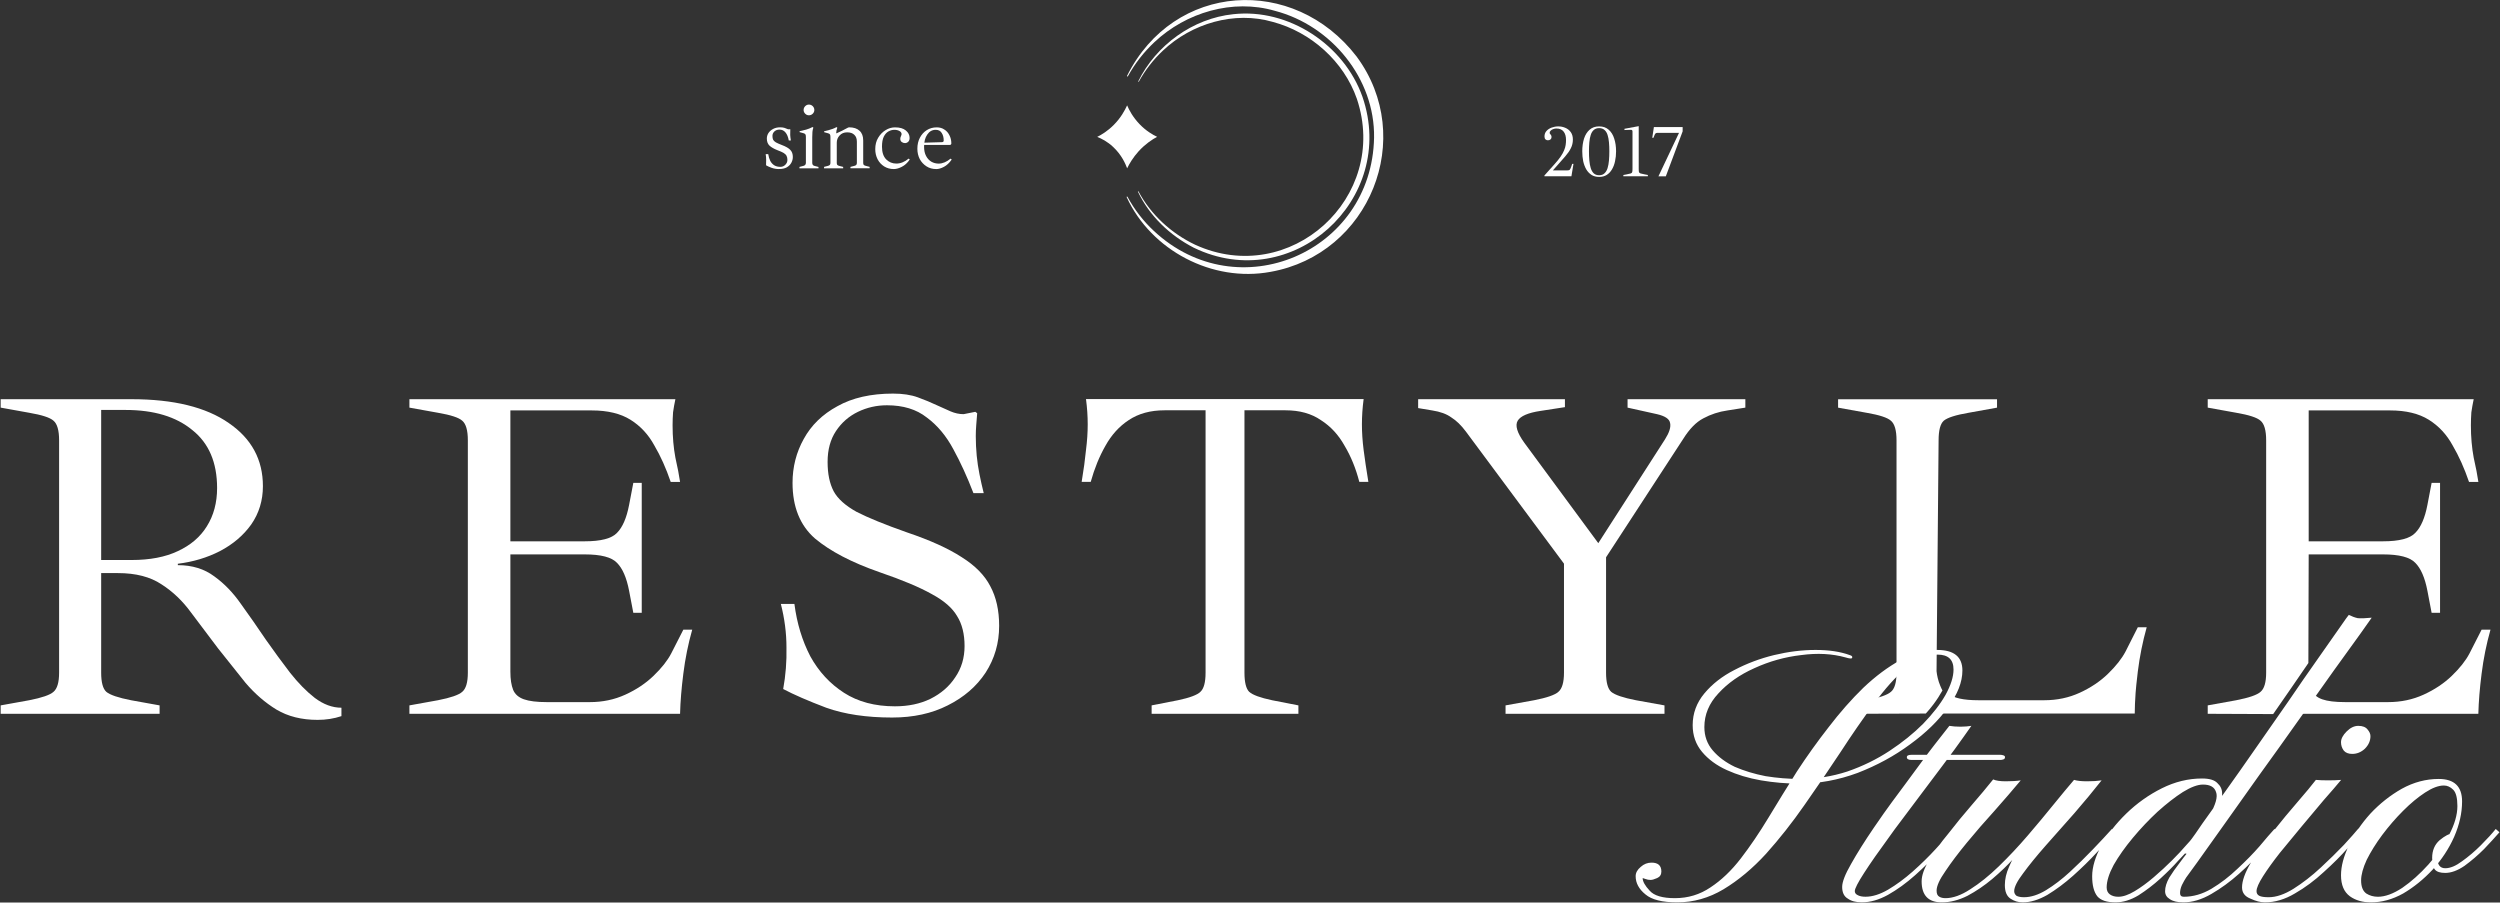 <?xml version="1.0" encoding="UTF-8"?> <svg xmlns="http://www.w3.org/2000/svg" width="2072" height="748" viewBox="0 0 2072 748" fill="none"><rect x="0" y="0" width="2072" height="748" fill="#333333" stroke="none"/><path d="M1771.82 519.866L1761.75 539.78C1758.65 545.772 1753.74 551.997 1747.03 558.505C1740.57 564.756 1732.82 569.947 1723.78 574.106C1714.74 578.264 1704.93 580.356 1694.34 580.356H1639.71C1627.31 580.356 1619.05 578.522 1614.92 574.88C1613.55 577.308 1611.89 579.943 1609.83 582.706C1607.22 586.193 1604.56 589.06 1602.16 591.385H1769.27C1769.32 586.297 1769.52 580.485 1769.99 574.131C1770.14 572.039 1770.76 565.092 1771.82 556.568C1773.37 544.093 1775.83 531.851 1779.18 519.892H1771.82V519.866Z" fill="white"></path><path d="M1567.17 573.386C1564.33 575.969 1557.61 578.294 1547.02 580.36C1543.82 581.626 1540.64 582.891 1537.44 584.157C1535.68 586.636 1533.93 589.116 1532.17 591.595C1553.48 591.518 1574.79 591.466 1596.09 591.389C1598.08 589.219 1600.15 586.791 1602.19 584.079C1605.34 579.921 1607.87 575.918 1609.91 572.25C1609.29 571.088 1608.67 569.822 1608.13 568.479C1606.25 563.985 1605.39 559.775 1605.01 556.288C1605.57 492.518 1606.14 428.748 1606.71 364.978C1606.71 356.713 1608.13 351.289 1610.97 348.706C1614.07 346.123 1620.92 343.928 1631.51 342.12L1655.14 337.858V330.885H1523.41V337.858L1547.05 342.12C1557.64 343.928 1564.35 346.123 1567.19 348.706C1570.29 351.289 1571.84 356.713 1571.84 364.978V557.528C1571.84 565.535 1570.29 570.829 1567.19 573.412H1567.17V573.386Z" fill="white"></path><path d="M1300.88 473.433L1214.87 357.594C1211 352.428 1207 348.554 1202.86 345.971C1198.99 343.13 1193.69 341.193 1186.98 340.16L1175.36 338.222V330.861H1297.01V337.448L1276.86 340.547C1266.53 342.097 1260.2 344.809 1257.88 348.683C1255.55 352.557 1257.36 358.627 1263.3 366.892L1328.39 455.224H1321.41L1379.92 364.18C1383.53 358.498 1384.95 353.978 1384.18 350.62C1383.66 347.262 1380.04 344.809 1373.33 343.259L1348.92 337.835V330.861H1446.55V337.835L1431.83 340.16C1424.6 341.193 1417.88 343.388 1411.68 346.746C1405.74 349.845 1400.19 355.527 1395.03 363.792L1327.61 467.235L1300.88 473.433ZM1247.8 591.598V584.624L1271.44 580.363C1282.03 578.296 1288.74 575.972 1291.58 573.389C1294.68 570.806 1296.23 565.511 1296.23 557.504V463.748L1331.1 459.874V557.504C1331.1 565.511 1332.52 570.806 1335.36 573.389C1338.46 575.972 1345.31 578.296 1355.9 580.363L1379.53 584.624V591.598H1247.8Z" fill="white"></path><path d="M954.469 591.595V584.621L976.294 580.359C986.083 578.293 992.281 575.969 994.89 573.386C997.757 570.803 999.178 565.508 999.178 557.501V340.053H965.188C953.487 340.053 943.595 342.765 935.485 348.189C927.607 353.355 921.176 360.457 916.166 369.497C911.155 378.279 907.1 388.223 904 399.355H896.484C898.163 389.282 899.351 380.5 900.075 372.984C901.03 365.494 901.495 358.391 901.495 351.676C901.495 344.96 901.03 337.987 900.075 330.755H1130.18C1129.22 337.987 1128.76 344.96 1128.76 351.676C1128.76 358.391 1129.22 365.494 1130.18 372.984C1131.13 380.474 1132.45 389.256 1134.1 399.355H1126.59C1123.72 388.249 1119.67 378.305 1114.42 369.497C1109.41 360.457 1102.85 353.355 1094.74 348.189C1086.86 342.765 1077.1 340.053 1065.4 340.053H1031.41V557.501C1031.41 565.508 1032.73 570.803 1035.34 573.386C1038.2 575.969 1044.53 578.293 1054.3 580.359L1076.12 584.621V591.595H954.443H954.469Z" fill="white"></path><path d="M739.379 594.694C718.2 594.694 699.991 591.982 684.752 586.558C669.772 580.876 657.891 575.71 649.109 571.061C651.175 559.697 652.079 548.203 651.821 536.58C651.821 524.699 650.271 512.689 647.172 500.55H658.407C660.473 516.563 664.864 531.027 671.58 543.941C678.553 556.597 687.851 566.67 699.474 574.16C711.097 581.651 725.173 585.396 741.703 585.396C752.81 585.396 762.624 583.329 771.148 579.197C779.929 574.806 786.774 568.866 791.681 561.375C796.847 553.885 799.43 545.233 799.43 535.418C799.43 525.603 797.363 517.08 793.231 510.623C789.357 503.908 782.383 497.838 772.31 492.414C762.237 486.732 747.773 480.662 728.918 474.205C705.931 466.198 688.11 456.9 675.454 446.31C663.056 435.463 656.857 420.095 656.857 400.207C656.857 387.035 659.957 374.895 666.156 363.789C672.354 352.425 681.653 343.385 694.05 336.669C706.448 329.696 721.816 326.209 740.154 326.209C748.16 326.209 755.005 327.242 760.687 329.308C766.369 331.375 771.664 333.57 776.572 335.895C780.446 337.703 784.191 339.381 787.807 340.931C791.423 342.481 795.039 343.256 798.655 343.256L808.34 341.318L809.89 342.481C809.632 345.838 809.373 349.067 809.115 352.166C808.857 355.266 808.728 358.365 808.728 361.465C808.728 366.889 808.986 372.312 809.503 377.736C810.019 382.902 810.794 388.068 811.827 393.233C812.86 398.399 814.023 403.565 815.314 408.73H806.791C801.625 395.3 796.072 383.16 790.131 372.312C784.191 361.206 776.83 352.425 768.048 345.968C759.525 339.252 748.548 335.895 735.117 335.895C726.594 335.895 718.587 337.703 711.097 341.318C703.607 344.934 697.537 350.229 692.888 357.203C688.239 364.177 685.914 372.7 685.914 382.773C685.914 392.846 687.593 400.724 690.951 407.181C694.309 413.379 700.636 419.062 709.935 424.227C719.491 429.135 733.438 434.817 751.776 441.274C770.889 447.731 785.999 454.576 797.105 461.807C808.211 468.781 816.089 476.788 820.738 485.828C825.645 494.868 828.099 505.845 828.099 518.759C828.099 532.964 824.354 545.878 816.864 557.501C809.373 568.866 798.913 577.906 785.482 584.621C772.31 591.336 756.942 594.694 739.379 594.694Z" fill="white"></path><path d="M339.32 591.598V584.624L362.953 580.363C373.543 578.296 380.258 575.972 383.099 573.389C386.199 570.806 387.748 565.511 387.748 557.504V364.955C387.748 356.69 386.199 351.266 383.099 348.683C380.258 346.1 373.543 343.905 362.953 342.097L339.32 337.835V330.861H559.765C558.99 334.477 558.344 338.093 557.828 341.709C557.569 345.325 557.44 348.941 557.44 352.557C557.44 362.114 558.215 371.024 559.765 379.289C561.573 387.296 562.864 394.011 563.639 399.435H555.89C552.016 388.071 547.496 377.998 542.331 369.216C537.423 360.176 530.837 353.074 522.572 347.908C514.307 342.742 503.588 340.16 490.416 340.16H423.004V448.638H484.604C498.035 448.638 506.946 446.314 511.337 441.665C515.986 437.016 519.343 429.267 521.41 418.419L524.896 400.21H531.87V507.914H524.896L521.41 489.705C519.343 478.857 515.986 471.109 511.337 466.46C506.946 461.811 498.035 459.486 484.604 459.486H423.004V556.73C423.004 562.928 423.779 567.965 425.328 571.839C426.878 575.455 429.848 578.038 434.239 579.588C438.63 581.137 444.958 581.912 453.223 581.912H488.866C499.456 581.912 509.27 579.846 518.31 575.713C527.35 571.581 535.099 566.415 541.556 560.216C548.271 553.759 553.178 547.561 556.278 541.62L566.351 521.861H573.712C570.354 533.743 567.901 545.882 566.351 558.279C564.801 570.419 563.897 581.525 563.639 591.598H339.32Z" fill="white"></path><path d="M263.228 596.634C250.056 596.634 238.691 593.793 229.135 588.111C219.837 582.429 211.313 575.068 203.565 566.028C196.075 556.73 188.455 547.173 180.707 537.358C172.958 527.027 165.468 517.083 158.236 507.527C151.263 497.97 143.127 490.222 133.829 484.281C124.53 478.083 112.52 474.983 97.798 474.983H83.851V557.504C83.851 565.511 85.271 570.806 88.112 573.389C91.212 575.972 98.056 578.296 108.646 580.363L132.279 584.624V591.598H0.555V584.624L24.188 580.363C34.777 578.296 41.492 575.972 44.334 573.389C47.433 570.806 48.983 565.511 48.983 557.504V364.955C48.983 356.69 47.433 351.266 44.334 348.683C41.492 346.1 34.777 343.905 24.188 342.097L0.555 337.835V330.861H109.033C143.902 330.861 170.763 337.448 189.618 350.62C208.472 363.534 217.9 380.968 217.9 402.922C217.9 414.803 214.671 425.393 208.214 434.691C201.757 443.731 193.105 451.092 182.257 456.774C171.667 462.198 160.044 465.685 147.388 467.235V468.397C159.269 468.397 169.343 471.496 177.608 477.695C185.873 483.636 193.234 491.255 199.691 500.553C206.406 509.851 213.251 519.666 220.224 529.997C226.94 539.554 233.655 548.723 240.37 557.504C247.086 566.028 253.93 573.001 260.904 578.425C268.136 583.849 275.497 586.561 282.987 586.561V593.535C276.788 595.601 270.202 596.634 263.228 596.634ZM83.851 464.135H109.033C124.272 464.135 137.057 461.682 147.388 456.774C157.978 451.867 165.985 445.022 171.409 436.241C177.091 427.201 179.932 416.611 179.932 404.472C179.932 383.293 173.088 367.279 159.399 356.431C145.968 345.325 127.501 339.772 103.997 339.772H83.851V464.135Z" fill="white"></path><path d="M1913.18 549.522C1913.26 519.509 1913.34 489.497 1913.44 459.484H1975.04C1988.47 459.484 1997.38 461.809 2001.77 466.458C2006.42 471.107 2009.78 478.855 2011.85 489.703L2015.33 507.912H2022.31V400.208H2015.33L2011.85 418.417C2009.78 429.265 2006.42 437.014 2001.77 441.663C1997.38 446.312 1988.47 448.636 1975.04 448.636H1913.44V340.158H1980.85C1994.03 340.158 2004.74 342.74 2013.01 347.906C2021.27 353.072 2027.86 360.174 2032.77 369.214C2037.93 377.996 2042.45 388.069 2046.33 399.433H2054.08C2053.3 394.009 2052.01 387.294 2050.2 379.287C2048.65 371.022 2047.88 362.112 2047.88 352.555C2047.88 348.939 2048.01 345.323 2048.26 341.707C2048.78 338.091 2049.43 334.475 2050.2 330.859H1829.76V337.833L1853.39 342.095C1863.98 343.903 1870.7 346.098 1873.54 348.681C1876.64 351.264 1878.19 356.688 1878.19 364.953V557.503C1878.19 565.509 1876.64 570.804 1873.54 573.387C1870.7 575.97 1863.98 578.294 1853.39 580.361L1829.76 584.622V591.596L1884 591.828C1889.06 584.571 1894.12 577.287 1899.18 569.926C1903.88 563.107 1908.56 556.289 1913.18 549.522Z" fill="white"></path><path d="M2056.76 521.858L2046.69 541.617C2043.59 547.558 2038.68 553.756 2031.97 560.213C2025.51 566.412 2017.76 571.578 2008.72 575.71C1999.68 579.843 1989.87 581.909 1979.28 581.909H1943.63C1935.37 581.909 1929.04 581.134 1924.65 579.585C1920.26 578.035 1917.29 575.452 1915.74 571.836C1915.46 571.139 1915.22 570.338 1914.99 569.563C1914.68 569.976 1914.4 570.39 1914.11 570.803C1909.39 577.415 1904.45 584.363 1899.31 591.595H2054.05C2054.31 581.522 2055.21 570.416 2056.76 558.276C2058.31 545.879 2060.77 533.739 2064.12 521.858H2056.76Z" fill="white"></path><path d="M1533.07 542.934C1534.88 543.45 1535.52 544.225 1535.01 545.258C1534.75 546.033 1532.94 545.904 1529.58 544.871C1518.48 541.771 1506.21 541.126 1492.78 542.934C1479.35 544.483 1466.43 548.099 1454.03 553.782C1441.9 559.206 1431.95 566.179 1424.2 574.703C1416.45 582.968 1412.58 592.266 1412.58 602.597C1412.58 610.087 1414.9 616.544 1419.55 621.968C1424.2 627.392 1430.27 631.912 1437.76 635.528C1445.51 638.886 1454.03 641.469 1463.33 643.277C1472.89 644.826 1482.45 645.601 1492 645.601C1505.43 645.601 1518.48 643.535 1531.13 639.402C1543.79 635.012 1555.41 629.329 1566 622.356C1576.59 615.382 1585.89 607.892 1593.89 599.885C1601.9 591.62 1608.1 583.613 1612.49 575.865C1616.88 567.858 1619.08 560.884 1619.08 554.944C1619.08 546.679 1614.69 542.546 1605.9 542.546C1597.12 542.546 1588.34 546.291 1579.56 553.782C1571.04 561.014 1562.26 570.828 1553.22 583.226C1544.18 595.365 1534.88 608.796 1525.32 623.518C1515.76 637.982 1505.82 652.575 1495.49 667.297C1485.42 681.761 1474.83 695.191 1463.72 707.589C1452.61 719.728 1440.86 729.543 1428.46 737.033C1416.33 744.265 1403.54 747.881 1390.11 747.881C1377.71 747.881 1368.93 745.686 1363.76 741.295C1358.34 736.904 1355.63 731.868 1355.63 726.185C1355.63 723.344 1357.05 720.761 1359.89 718.437C1362.47 716.112 1365.44 714.95 1368.8 714.95C1374.23 714.95 1376.94 717.404 1376.94 722.311C1376.94 724.894 1375.77 726.702 1373.45 727.735C1371.13 728.768 1369.32 729.285 1368.03 729.285C1366.48 729.285 1365.06 729.026 1363.76 728.51C1362.22 727.993 1361.44 727.735 1361.44 727.735C1361.44 730.576 1363.38 734.063 1367.25 738.196C1370.87 742.328 1377.84 744.394 1388.17 744.394C1399.02 744.394 1408.84 741.424 1417.62 735.484C1426.66 729.543 1435.05 721.536 1442.8 711.463C1450.55 701.39 1458.17 690.155 1465.66 677.757C1473.15 665.36 1481.03 652.575 1489.29 639.402C1497.56 626.746 1506.34 614.478 1515.64 602.597C1524.93 590.458 1534.49 579.61 1544.3 570.053C1554.38 560.497 1564.58 552.878 1574.91 547.195C1585.24 541.513 1595.44 538.672 1605.52 538.672C1619.46 538.672 1626.44 544.354 1626.44 555.719C1626.44 565.275 1622.44 575.477 1614.43 586.325C1606.68 597.173 1596.22 607.375 1583.05 616.932C1570.13 626.488 1555.67 634.366 1539.66 640.565C1523.64 646.505 1507.5 649.475 1491.23 649.475C1480.64 649.475 1470.05 648.571 1459.46 646.763C1449.13 644.955 1439.7 642.114 1431.18 638.24C1422.65 634.366 1415.81 629.329 1410.64 623.131C1405.48 616.932 1402.89 609.571 1402.89 601.047C1402.89 591.233 1406.12 582.451 1412.58 574.703C1419.04 566.954 1427.3 560.497 1437.38 555.331C1447.71 549.907 1458.68 545.775 1470.31 542.934C1482.19 540.093 1493.68 538.672 1504.79 538.672C1515.89 538.672 1525.32 540.093 1533.07 542.934ZM1615.62 601.59C1618.28 602.003 1621.4 602.313 1624.91 602.287C1628.3 602.287 1631.29 601.977 1633.88 601.59C1630.21 606.859 1625.43 613.6 1619.8 621.348C1615.98 626.617 1606.24 639.531 1593.82 656.036C1562.67 697.387 1571.94 685.273 1565.54 694.003C1557.01 705.626 1550.17 715.441 1545 723.448C1539.84 731.454 1537.25 736.491 1537.25 738.557C1537.25 740.107 1538.16 741.269 1539.97 742.044C1541.52 742.819 1543.58 743.206 1546.16 743.206C1551.85 743.206 1558.05 741.269 1564.76 737.395C1571.73 733.262 1578.58 728.226 1585.29 722.285C1592.27 716.087 1598.6 709.888 1604.28 703.689C1610.22 697.232 1614.87 691.679 1618.22 687.03L1621.32 689.354C1617.71 694.003 1612.93 699.556 1606.99 706.014C1601.05 712.471 1594.46 718.928 1587.23 725.385C1580 731.842 1572.51 737.266 1564.76 741.656C1557.27 745.789 1550.04 747.855 1543.06 747.855C1538.16 747.855 1534.28 746.822 1531.44 744.756C1528.34 742.948 1526.79 739.719 1526.79 735.07C1526.79 730.938 1529.25 724.61 1534.15 716.087C1539.06 707.305 1545.39 697.232 1553.14 685.867C1565.3 668.02 1571.99 659.523 1579.1 649.837C1590.07 634.857 1593.82 629.768 1597.12 625.378C1599.81 621.813 1602.08 618.869 1603.19 617.448C1608.1 611.095 1612.34 605.722 1615.64 601.564L1615.62 601.59ZM1584.26 629.846C1581.68 629.846 1580.39 629.071 1580.39 627.521C1580.39 626.23 1581.68 625.584 1584.26 625.584H1657.87C1658.65 625.584 1659.42 625.713 1660.2 625.972C1661.23 626.23 1661.75 626.746 1661.75 627.521C1661.75 628.554 1661.23 629.2 1660.2 629.458C1659.42 629.717 1658.65 629.846 1657.87 629.846H1584.26ZM1651.93 645.989C1654.26 647.022 1657.74 647.538 1662.39 647.538C1667.3 647.538 1671.43 647.28 1674.79 646.763C1668.33 654.512 1661.1 662.906 1653.09 671.946C1645.09 680.728 1637.47 689.509 1630.24 698.291C1623 707.072 1617.06 714.95 1612.41 721.924C1607.51 728.897 1605.05 734.321 1605.05 738.196C1605.05 740.778 1605.83 742.457 1607.38 743.232C1608.67 744.007 1610.35 744.394 1612.41 744.394C1618.61 744.394 1625.46 741.941 1632.95 737.033C1640.7 732.126 1648.57 725.798 1656.58 718.049C1664.84 710.043 1672.85 701.519 1680.6 692.48C1688.35 683.44 1695.45 674.916 1701.91 666.909C1708.62 658.644 1714.31 651.8 1718.96 646.376C1721.54 647.151 1725.15 647.538 1729.8 647.538C1734.45 647.538 1738.46 647.28 1741.81 646.763C1735.1 655.287 1727.61 664.327 1719.34 673.883C1711.08 683.181 1703.07 692.221 1695.32 701.003C1687.83 709.526 1681.63 717.145 1676.73 723.861C1671.82 730.318 1669.36 735.225 1669.36 738.583C1669.36 740.133 1670.01 741.424 1671.3 742.457C1672.85 743.232 1674.92 743.619 1677.5 743.619C1683.18 743.619 1689.25 741.682 1695.71 737.808C1702.43 733.676 1709.01 728.639 1715.47 722.699C1722.18 716.5 1728.51 710.301 1734.45 704.102C1740.65 697.645 1745.95 691.963 1750.34 687.056L1753.44 689.767C1749.3 694.158 1744.14 699.711 1737.94 706.427C1732 712.884 1725.41 719.341 1718.18 725.798C1711.21 731.997 1704.1 737.292 1696.87 741.682C1689.64 745.815 1682.8 747.881 1676.34 747.881C1672.72 747.881 1669.36 746.848 1666.27 744.782C1663.17 742.716 1661.62 738.97 1661.62 733.546C1661.62 728.639 1662.78 723.603 1665.1 718.437C1667.43 713.013 1669.88 708.364 1672.46 704.49C1675.05 700.357 1676.6 697.903 1677.11 697.129L1679.83 698.291C1677.5 701.649 1673.76 706.169 1668.59 711.851C1663.68 717.275 1657.87 722.828 1651.16 728.51C1644.7 733.934 1637.85 738.583 1630.62 742.457C1623.39 746.073 1616.29 747.881 1609.31 747.881C1598.21 747.881 1592.65 742.07 1592.65 730.447C1592.65 725.54 1594.72 719.728 1598.85 713.013C1602.99 706.039 1608.28 698.678 1614.74 690.93C1620.94 682.923 1627.39 675.045 1634.11 667.297C1640.82 659.548 1646.77 652.446 1651.93 645.989ZM1753.36 747.881C1746.13 747.881 1741.09 746.202 1738.25 742.845C1735.41 739.229 1733.99 733.676 1733.99 726.185C1733.99 718.695 1736.57 709.914 1741.74 700.615C1746.9 691.317 1753.75 682.536 1762.27 674.271C1771.05 665.747 1780.87 658.774 1791.71 653.35C1802.56 647.926 1813.67 645.214 1825.03 645.214C1831.23 645.214 1835.49 646.505 1837.82 649.088C1840.4 651.412 1841.69 654.254 1841.69 657.611C1841.95 660.969 1841.17 663.81 1839.37 666.135C1839.37 666.135 1838.59 666.909 1837.04 668.459C1835.75 670.009 1834.46 671.688 1833.17 673.496C1831.88 675.045 1831.23 675.82 1831.23 675.82C1836.4 666.78 1838.2 660.323 1836.65 656.449C1835.36 652.316 1831.75 650.25 1825.81 650.25C1821.42 650.25 1815.86 652.316 1809.15 656.449C1802.69 660.582 1795.72 666.005 1788.23 672.721C1780.99 679.436 1774.15 686.668 1767.69 694.417C1761.24 702.165 1755.94 709.655 1751.81 716.887C1747.93 724.119 1746 730.318 1746 735.484C1746 738.066 1746.9 740.004 1748.71 741.295C1750.52 742.586 1752.84 743.232 1755.68 743.232C1759.56 743.232 1764.08 741.682 1769.24 738.583C1774.41 735.484 1779.7 731.609 1785.13 726.96C1790.55 722.311 1795.59 717.662 1800.24 713.013C1804.89 708.364 1808.63 704.36 1811.47 701.003C1814.57 697.645 1816.25 695.708 1816.51 695.191C1817.54 693.9 1820.51 689.638 1825.42 682.406C1830.59 675.174 1837.04 666.135 1844.79 655.287C1852.54 644.439 1860.8 632.687 1869.59 620.031C1878.63 607.117 1887.54 594.332 1896.32 581.676C1905.1 568.762 1913.24 557.01 1920.73 546.421C1928.22 535.831 1934.29 527.178 1938.93 520.463C1943.58 513.748 1946.17 510.132 1946.68 509.615C1949.27 510.907 1951.72 511.811 1954.04 512.327C1956.63 512.586 1960.5 512.456 1965.67 511.94C1965.15 512.715 1962.05 517.105 1956.37 525.112C1950.69 532.861 1943.33 543.063 1934.29 555.719C1925.25 568.375 1915.43 582.193 1904.84 597.173C1894.25 612.153 1883.53 627.134 1872.69 642.114C1862.1 657.095 1852.28 670.913 1843.24 683.569C1834.2 696.225 1826.84 706.556 1821.16 714.563C1815.48 722.311 1812.38 726.573 1811.86 727.348C1810.83 728.897 1809.66 730.964 1808.37 733.546C1807.34 735.871 1806.82 738.066 1806.82 740.133C1806.82 742.199 1807.86 743.232 1809.92 743.232C1817.67 743.232 1825.29 741.037 1832.78 736.646C1840.53 731.997 1847.76 726.444 1854.48 719.987C1861.45 713.53 1867.52 707.331 1872.69 701.39C1877.85 695.191 1881.98 690.413 1885.08 687.056L1888.18 689.38C1885.34 692.996 1881.08 698.033 1875.4 704.49C1869.71 710.947 1863.13 717.533 1855.64 724.248C1848.41 730.705 1840.79 736.258 1832.78 740.908C1824.77 745.557 1817.03 747.881 1809.54 747.881C1804.63 747.881 1800.88 746.977 1798.3 745.169C1795.72 743.619 1794.43 741.424 1794.43 738.583C1794.43 735.225 1795.59 731.48 1797.91 727.348C1800.5 723.215 1803.21 719.341 1806.05 715.725C1808.89 711.851 1810.96 709.139 1812.25 707.589H1811.47C1811.21 707.331 1811.08 707.202 1811.08 707.202C1810.83 707.46 1808.76 709.655 1804.89 713.788C1801.27 717.92 1796.49 722.699 1790.55 728.122C1784.87 733.288 1778.8 737.937 1772.34 742.07C1765.89 745.944 1759.56 747.881 1753.36 747.881ZM1877.18 747.881C1873.56 747.881 1869.56 746.848 1865.17 744.782C1860.52 742.974 1858.2 739.874 1858.2 735.484C1858.2 730.06 1860.65 723.215 1865.56 714.95C1870.46 706.685 1876.53 698.162 1883.77 689.38C1890.74 680.598 1897.58 672.333 1904.3 664.585C1911.01 656.836 1916.05 650.767 1919.41 646.376C1922.25 646.634 1925.61 646.763 1929.48 646.763C1933.61 646.763 1937.23 646.634 1940.33 646.376C1936.71 650.767 1931.94 656.32 1925.99 663.035C1920.31 669.751 1914.24 676.983 1907.79 684.731C1901.59 692.221 1895.52 699.582 1889.58 706.814C1883.89 714.046 1879.25 720.503 1875.63 726.185C1872.01 731.868 1870.21 736 1870.21 738.583C1870.21 740.391 1870.98 741.682 1872.53 742.457C1874.08 743.232 1876.66 743.619 1880.28 743.619C1886.48 743.619 1893.32 741.295 1900.81 736.646C1908.56 731.738 1916.05 725.927 1923.28 719.212C1930.51 712.496 1936.97 706.169 1942.65 700.228C1948.34 694.029 1952.34 689.509 1954.66 686.668L1957.76 689.38C1955.44 691.963 1951.44 696.483 1945.75 702.94C1940.33 709.139 1933.74 715.725 1925.99 722.699C1918.5 729.672 1910.5 735.613 1901.97 740.52C1893.71 745.427 1885.44 747.881 1877.18 747.881ZM1949.52 624.835C1946.42 624.835 1944.1 623.931 1942.55 622.123C1941 620.057 1940.23 617.732 1940.23 615.15C1940.23 612.309 1941.78 609.338 1944.88 606.239C1947.97 603.139 1951.2 601.59 1954.56 601.59C1958.18 601.59 1960.76 602.623 1962.31 604.689C1963.86 606.497 1964.63 608.305 1964.63 610.113C1964.63 613.987 1963.08 617.474 1959.98 620.574C1956.89 623.415 1953.4 624.835 1949.52 624.835ZM2021.2 645.601C2034.11 645.601 2040.57 651.8 2040.57 664.198C2040.57 673.754 2038.37 683.569 2033.98 693.642C2029.59 703.456 2023.65 712.496 2016.16 720.761C2008.67 728.768 2000.54 735.354 1991.75 740.52C1982.97 745.427 1974.06 747.881 1965.02 747.881C1958.05 747.881 1952.24 746.202 1947.59 742.845C1942.68 739.229 1940.23 733.417 1940.23 725.411C1940.23 717.92 1942.42 709.655 1946.81 700.615C1951.2 691.317 1957.14 682.536 1964.63 674.271C1972.38 666.005 1981.03 659.161 1990.59 653.737C2000.41 648.313 2010.61 645.601 2021.2 645.601ZM2025.46 651.025C2021.07 651.025 2015.9 652.962 2009.96 656.836C2004.02 660.711 1997.95 665.747 1991.75 671.946C1985.55 678.145 1979.74 684.86 1974.32 692.092C1969.15 699.066 1964.89 705.91 1961.53 712.626C1958.44 719.341 1956.89 725.023 1956.89 729.672C1956.89 734.838 1958.31 738.454 1961.15 740.52C1963.99 742.328 1967.22 743.232 1970.83 743.232C1976.77 743.232 1983.49 740.778 1990.98 735.871C1998.47 730.705 2005.7 724.248 2012.67 716.5C2019.65 708.751 2025.33 700.615 2029.72 692.092C2034.37 683.31 2036.69 675.304 2036.69 668.072C2036.69 661.356 2035.53 656.836 2033.21 654.512C2030.88 652.187 2028.3 651.025 2025.46 651.025ZM2032.43 690.93C2033.72 690.93 2034.24 691.446 2033.98 692.48C2033.98 693.254 2033.34 693.642 2032.05 693.642C2031.01 693.642 2029.46 695.062 2027.4 697.903C2025.59 700.486 2023.91 703.198 2022.36 706.039C2020.81 708.88 2020.04 710.43 2020.04 710.688C2020.04 716.629 2022.23 719.599 2026.62 719.599C2030.75 719.599 2035.4 717.662 2040.57 713.788C2045.99 709.914 2051.16 705.523 2056.07 700.615C2061.23 695.45 2065.36 690.93 2068.46 687.056L2071.56 689.767C2068.21 693.642 2063.94 698.291 2058.78 703.715C2053.61 708.88 2048.19 713.53 2042.51 717.662C2036.82 721.536 2031.53 723.473 2026.62 723.473C2022.49 723.473 2019.65 722.569 2018.1 720.761C2016.55 718.953 2015.77 715.725 2015.77 711.076C2015.77 704.877 2017.84 699.97 2021.97 696.354C2026.36 692.738 2029.85 690.93 2032.43 690.93Z" fill="white"></path><path d="M1374.51 146.131L1391.56 110.127H1373.42C1373.01 110.127 1372.65 110.256 1372.26 110.488C1371.9 110.721 1371.62 111.108 1371.41 111.651L1370.38 114.208H1369.39L1370.74 105.297H1394.58V108.861L1380.63 146.157H1374.51V146.131Z" fill="white"></path><path d="M1345.44 146.133V145.049L1348.05 144.558C1349.7 144.222 1350.87 143.964 1351.56 143.757C1352.26 143.525 1352.65 143.137 1352.78 142.595C1352.93 142.027 1353.01 141.148 1353.01 139.986V108.992C1353.01 108.476 1352.88 108.114 1352.65 107.907C1352.44 107.675 1352.05 107.572 1351.43 107.598L1346.35 107.778V106.745L1358.17 104.55V139.96C1358.17 141.123 1358.23 142.001 1358.36 142.569C1358.51 143.086 1358.95 143.473 1359.62 143.731C1360.32 143.938 1361.48 144.196 1363.13 144.532L1365.74 145.023V146.107H1345.44V146.133Z" fill="white"></path><path d="M1325.38 146.624C1322.95 146.624 1320.86 146.082 1319.08 144.997C1317.35 143.861 1315.87 142.337 1314.71 140.4C1313.57 138.411 1312.72 136.164 1312.15 133.607C1311.64 131.05 1311.38 128.338 1311.38 125.419C1311.38 121.545 1311.87 118.033 1312.83 114.933C1313.83 111.808 1315.38 109.354 1317.42 107.546C1319.49 105.687 1322.12 104.757 1325.38 104.757C1328.63 104.757 1331.27 105.687 1333.33 107.546C1335.4 109.354 1336.92 111.834 1337.88 114.933C1338.89 118.033 1339.4 121.545 1339.4 125.419C1339.4 128.338 1339.12 131.05 1338.55 133.607C1338.03 136.164 1337.18 138.411 1335.99 140.4C1334.86 142.337 1333.41 143.887 1331.63 144.997C1329.9 146.082 1327.81 146.624 1325.38 146.624ZM1325.38 145.23C1327.24 145.23 1328.71 144.713 1329.79 143.654C1330.93 142.595 1331.78 141.175 1332.35 139.341C1332.92 137.481 1333.31 135.363 1333.51 132.987C1333.72 130.611 1333.82 128.08 1333.82 125.419C1333.82 122.759 1333.72 120.254 1333.51 117.955C1333.31 115.605 1332.92 113.564 1332.35 111.834C1331.78 110.052 1330.93 108.683 1329.79 107.701C1328.66 106.694 1327.19 106.177 1325.38 106.177C1323.57 106.177 1322.07 106.694 1320.96 107.701C1319.82 108.683 1318.97 110.052 1318.4 111.834C1317.84 113.564 1317.45 115.605 1317.24 117.955C1317.04 120.254 1316.93 122.733 1316.93 125.419C1316.93 128.106 1317.04 130.611 1317.24 132.987C1317.45 135.363 1317.84 137.481 1318.4 139.341C1318.97 141.149 1319.8 142.595 1320.88 143.654C1322.02 144.713 1323.52 145.23 1325.38 145.23Z" fill="white"></path><path d="M1280.02 146.134V145.411L1288.34 136.138C1290.54 133.71 1292.24 131.567 1293.51 129.707C1294.8 127.796 1295.75 126.091 1296.35 124.541C1296.99 123.017 1297.43 121.545 1297.61 120.176C1297.82 118.807 1297.92 117.439 1297.92 116.044C1297.92 113.048 1297.25 110.723 1295.93 109.07C1294.64 107.366 1292.63 106.513 1289.86 106.513C1289.01 106.513 1288.16 106.668 1287.31 107.004C1286.45 107.288 1285.76 107.701 1285.19 108.269C1284.62 108.786 1284.34 109.432 1284.34 110.207C1284.34 110.491 1284.52 110.801 1284.88 111.188C1285.09 111.421 1285.29 111.731 1285.55 112.092C1285.78 112.454 1285.91 112.97 1285.91 113.616C1285.91 114.417 1285.63 115.062 1285.06 115.553C1284.49 116.044 1283.77 116.276 1282.86 116.276C1282.17 116.276 1281.52 116.044 1280.93 115.553C1280.36 115.037 1280.07 114.21 1280.07 113.125C1280.07 111.317 1280.62 109.793 1281.7 108.579C1282.84 107.314 1284.26 106.384 1286.02 105.738C1287.8 105.093 1289.63 104.757 1291.54 104.757C1293.56 104.757 1295.49 105.144 1297.3 105.919C1299.16 106.694 1300.69 107.882 1301.85 109.509C1303.01 111.136 1303.6 113.177 1303.6 115.682C1303.6 118.188 1303.04 120.719 1301.9 122.888C1300.82 125.084 1299.29 127.279 1297.35 129.5C1295.44 131.696 1293.3 134.149 1290.87 136.887L1287 141.252H1298.7C1299.83 141.252 1300.61 141.046 1301 140.658C1301.41 140.245 1301.85 139.315 1302.34 137.869L1303.01 135.802H1304.1L1302.39 146.108H1280.02V146.134Z" fill="white"></path><path d="M775.891 140.116C772.869 140.116 770.183 139.367 767.832 137.843C765.482 136.319 763.648 134.33 762.279 131.825C760.988 129.268 760.316 126.427 760.316 123.302C760.316 119.815 761.014 116.741 762.434 114.081C763.855 111.421 765.74 109.329 768.142 107.83C770.596 106.307 773.334 105.558 776.356 105.558C778.809 105.558 780.927 106.152 782.684 107.366C784.518 108.502 785.912 110.103 786.894 112.144C787.927 114.133 788.469 116.354 788.469 118.859C788.469 119.169 788.366 119.453 788.159 119.712C788.004 119.97 787.694 120.099 787.23 120.099H764.63V118.291L780.643 117.826C781.625 117.826 782.141 117.361 782.141 116.431C782.141 113.978 781.599 111.886 780.488 110.181C779.455 108.45 777.776 107.598 775.478 107.598C772.611 107.598 770.286 108.889 768.53 111.498C766.748 114.055 765.869 117.413 765.869 121.571C765.869 124.593 766.412 127.15 767.523 129.242C768.607 131.334 770.079 132.91 771.913 134.02C773.747 135.053 775.736 135.596 777.931 135.596C781.212 135.596 784.518 134.227 787.849 131.463L788.779 132.238C786.842 135.002 784.724 137.016 782.374 138.256C780.075 139.496 777.905 140.142 775.891 140.142V140.116Z" fill="white"></path><path d="M740.834 140.116C737.812 140.116 735.126 139.393 732.775 137.92C730.476 136.474 728.694 134.511 727.377 132.057C726.086 129.552 725.414 126.737 725.414 123.612C725.414 119.97 726.215 116.819 727.842 114.158C729.469 111.446 731.51 109.329 734.015 107.83C736.52 106.307 739.103 105.558 741.763 105.558C745.715 105.558 748.711 106.41 750.752 108.14C752.844 109.871 753.877 111.911 753.877 114.313C753.877 115.76 753.464 116.87 752.637 117.594C751.862 118.265 750.984 118.601 750.054 118.601C749.073 118.601 748.143 118.291 747.316 117.671C746.542 117.051 746.154 116.173 746.154 115.088C746.154 114.365 746.335 113.616 746.697 112.893C746.8 112.635 746.903 112.376 747.007 112.118C747.162 111.86 747.239 111.576 747.239 111.266C747.239 110.129 746.671 109.225 745.508 108.605C744.372 107.934 742.926 107.598 741.221 107.598C739.516 107.598 737.992 108.037 736.365 108.915C734.79 109.793 733.498 111.266 732.465 113.28C731.484 115.321 730.993 118.084 730.993 121.571C730.993 126.169 732.129 129.655 734.428 132.057C736.779 134.408 739.594 135.57 742.874 135.57C746.361 135.57 749.77 134.201 753.102 131.438L754.032 132.212C752.095 134.976 749.925 136.991 747.471 138.23C745.069 139.47 742.848 140.116 740.834 140.116Z" fill="white"></path><path d="M704.854 139.47V138.307L708.134 137.455C708.909 137.248 709.451 136.964 709.71 136.603C710.02 136.241 710.175 135.699 710.175 134.95V117.438C710.175 114.933 709.477 113.047 708.057 111.73C706.714 110.387 704.725 109.69 702.116 109.69C699.508 109.69 697.467 110.542 695.866 112.273C694.316 113.951 693.515 115.914 693.515 118.213L691.397 110.465H693.36C694.6 109.948 696.124 109.251 697.906 108.347C699.688 107.417 701.212 106.59 702.529 105.919C703.046 105.661 703.459 105.531 703.769 105.531C707.463 105.531 710.33 106.461 712.37 108.347C714.41 110.18 715.418 112.867 715.418 116.405V134.924C715.418 135.647 715.547 136.19 715.805 136.577C716.115 136.939 716.658 137.223 717.458 137.429L720.738 138.282V139.444H704.854V139.47ZM682.977 139.47V138.307L686.258 137.455C687.032 137.248 687.549 136.964 687.807 136.603C688.117 136.241 688.272 135.699 688.272 134.95V113.616C688.272 112.582 688.143 111.833 687.885 111.42C687.626 111.007 687.136 110.697 686.413 110.49L683.055 109.561V108.786C684.243 108.527 685.431 108.243 686.568 107.933C687.756 107.623 688.918 107.262 690.003 106.849C691.139 106.435 692.25 105.945 693.283 105.351L693.98 105.815C693.722 106.487 693.489 107.236 693.283 108.088C693.128 108.863 693.05 109.638 693.05 110.361V111.136L693.515 112.298V134.976C693.515 135.699 693.645 136.241 693.903 136.629C694.213 136.99 694.755 137.274 695.53 137.481L698.81 138.333V139.496H682.926H682.977V139.47Z" fill="white"></path><path d="M662.598 139.494V138.331L665.878 137.479C667.221 137.117 667.918 136.291 667.918 134.974V113.562C667.918 112.529 667.789 111.78 667.531 111.367C667.273 110.953 666.782 110.643 666.059 110.437L662.701 109.507V108.732C664.586 108.319 666.394 107.88 668.177 107.415C669.959 106.898 671.689 106.201 673.42 105.297L674.117 105.762C673.704 106.898 673.446 108.112 673.342 109.352C673.239 110.54 673.187 112.064 673.187 113.898V135C673.187 135.671 673.342 136.213 673.652 136.653C673.962 137.066 674.427 137.35 675.073 137.505L678.353 138.357V139.519H662.598V139.494ZM670.398 95.56C669.261 95.56 668.228 95.121 667.35 94.243C666.472 93.364 666.033 92.331 666.033 91.195C666.033 89.955 666.472 88.87 667.35 87.992C668.228 87.114 669.261 86.675 670.398 86.675C671.663 86.675 672.722 87.114 673.6 87.992C674.479 88.87 674.918 89.955 674.918 91.195C674.918 92.331 674.479 93.364 673.6 94.243C672.722 95.121 671.638 95.56 670.398 95.56Z" fill="white"></path><path d="M645.682 140.116C643.435 140.116 641.343 139.755 639.354 139.032C637.417 138.308 635.945 137.637 634.911 136.991C635.015 135.467 635.041 133.969 634.989 132.445C634.989 130.921 634.86 129.372 634.602 127.745H636.719C637.029 129.837 637.572 131.67 638.372 133.298C639.199 134.873 640.31 136.087 641.653 136.965C643.047 137.843 644.778 138.283 646.818 138.283C648.342 138.283 649.659 137.74 650.796 136.629C651.984 135.493 652.604 134.124 652.604 132.574C652.604 131.231 652.371 130.095 651.906 129.217C651.493 128.339 650.693 127.512 649.479 126.789C648.29 126.066 646.534 125.265 644.235 124.439C641.472 123.354 639.328 122.114 637.83 120.771C636.332 119.376 635.557 117.387 635.557 114.83C635.557 113.203 635.996 111.705 636.874 110.285C637.804 108.89 639.121 107.728 640.774 106.849C642.453 105.971 644.365 105.532 646.56 105.532C648.084 105.532 649.298 105.687 650.228 105.997C651.157 106.307 652.165 106.695 653.198 107.159H655.006C654.954 108.942 654.928 110.491 654.928 111.86C654.98 113.152 655.161 114.675 655.471 116.406H653.74C653.224 113.539 652.32 111.318 651.002 109.768C649.711 108.193 648.058 107.418 646.069 107.418C644.339 107.418 642.944 107.908 641.859 108.916C640.775 109.923 640.206 111.163 640.206 112.661C640.206 113.901 640.387 114.96 640.749 115.786C641.162 116.561 641.911 117.31 643.022 117.981C644.106 118.601 645.759 119.325 647.955 120.177C651.39 121.468 653.766 122.863 655.058 124.309C656.401 125.704 657.098 127.641 657.098 130.095C657.098 131.774 656.685 133.375 655.832 134.951C655.006 136.475 653.74 137.714 652.087 138.696C650.408 139.626 648.29 140.09 645.682 140.09V140.116Z" fill="white"></path><path d="M934.184 139.517C932.738 135.566 929.509 128.282 922.613 121.825C917.757 117.253 912.747 114.774 909.363 113.457C912.979 111.649 918.067 108.601 923.078 103.539C929.019 97.572 932.299 91.399 934.158 87.318C935.786 91.193 938.911 97.082 944.438 102.867C949.836 108.498 955.363 111.674 959.005 113.405C955.002 115.549 949.268 119.294 943.663 125.415C939.04 130.555 936.018 135.669 934.184 139.492L934.262 139.569H934.21L934.184 139.517Z" fill="white"></path><path d="M934.113 62.836C972.803 -14.675 1072.22 -20.951 1124.34 46.823C1174.21 114.209 1135.26 210.703 1052.95 225.322C1004.78 234.233 954.104 207.552 933.803 163.437C933.699 163.231 933.803 162.998 933.984 162.921C934.164 162.843 934.397 162.921 934.474 163.101C940.156 173.665 947.595 183.273 956.377 191.435C1026.16 256.548 1137.05 209.179 1138.83 114.079C1139.58 65.109 1103.42 21.175 1056.59 8.958C1021.62 -1.192 982.98 10.275 956.764 34.941C948.034 43.155 940.544 52.711 934.784 63.224C934.578 63.688 933.854 63.275 934.113 62.862V62.836Z" fill="white"></path><path d="M943.383 67.407C958.131 37.395 988.609 15.26 1022.13 11.773C1067.93 6.659 1114 37.059 1129.22 80.27C1158.48 165.374 1070.85 244.77 989.409 205.304C969.496 195.076 952.63 178.882 943.125 158.917C942.97 158.633 943.435 158.4 943.59 158.684C953.895 178.004 970.839 193.475 990.571 202.851C1069.12 238.829 1151.95 163.669 1124.57 81.897C1113.77 50.877 1086.5 26.547 1054.88 18.153C1023.01 8.932 987.782 19.366 963.891 41.889C955.936 49.379 949.117 58.083 943.848 67.665C943.719 67.975 943.228 67.691 943.383 67.433V67.407Z" fill="white"></path></svg> 